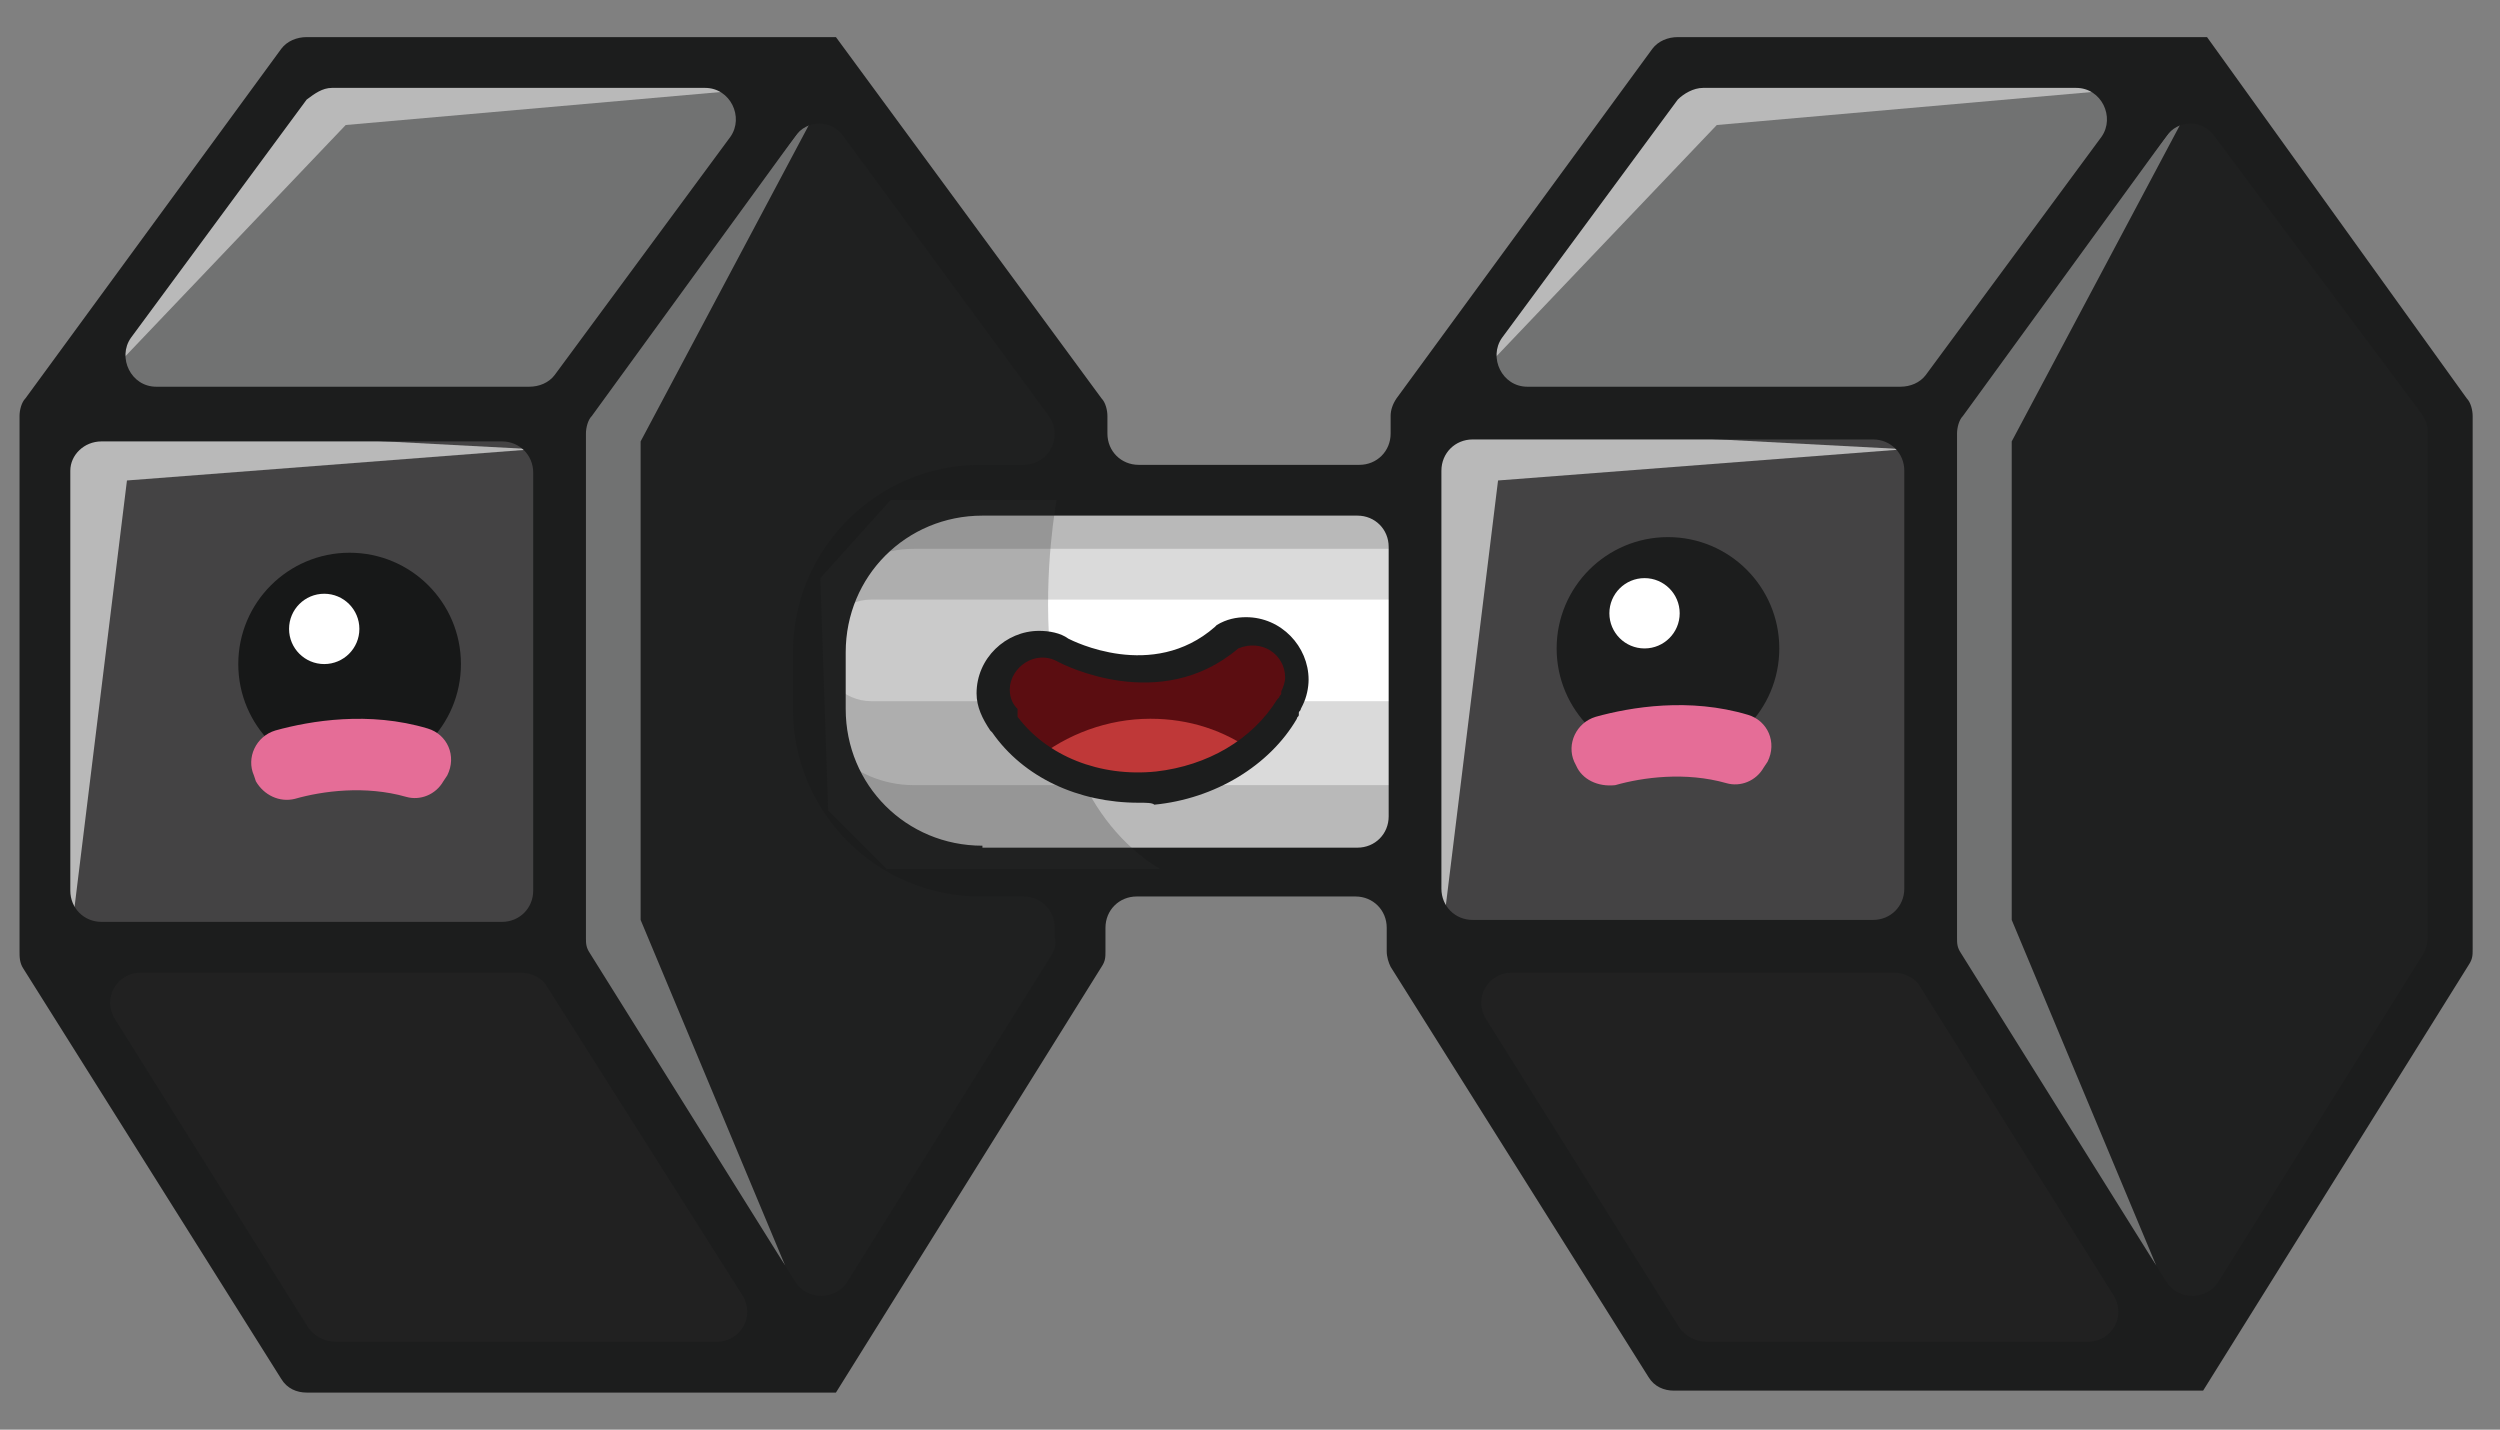 <?xml version="1.0" encoding="utf-8"?>
<!-- Generator: Adobe Illustrator 25.2.3, SVG Export Plug-In . SVG Version: 6.00 Build 0)  -->
<svg version="1.1" id="圖層_1" xmlns="http://www.w3.org/2000/svg" xmlns:xlink="http://www.w3.org/1999/xlink" x="0px" y="0px"
	 viewBox="0 0 128 73.2" style="enable-background:new 0 0 128 73.2;" xml:space="preserve">
<rect x="0" y="0" width="128" height="73.2" fill="#808080" stroke="none"/>
<style type="text/css">
	.st0{fill:#444344;}
	.st1{fill:#212121;}
	.st2{fill:#717272;}
	.st3{fill:#1F2020;}
	.st4{fill:#B9B9B9;}
	.st5{fill:#DADADA;}
	.st6{fill:#FFFFFF;}
	.st7{fill:#1C1D1D;}
	.st8{opacity:0.25;fill:#2C2D2D;}
	.st9{fill:#171818;}
	.st10{fill:#E56D97;}
	.st11{fill:#5B0D11;}
	.st12{fill:#BF3838;}
</style>
<g>
	<g>
		<g>
			<polygon class="st0" points="42,3.1 15.4,3.1 2.1,21.1 2.1,48.7 15.4,69.9 42,69.9 55.3,48.7 55.3,21.1 			"/>
			<polygon class="st1" points="3.1,49 28.7,49 42,69.9 15.4,69.9 2.1,48.7 			"/>
			<polygon class="st2" points="3.7,20.3 29.3,20.3 42.6,2.4 16,2.4 2.7,20.5 			"/>
			<polygon class="st3" points="42,4.5 28.7,21.3 28.7,49 42,69.9 56,48.7 55.3,21.1 			"/>
			<polygon class="st4" points="39.3,4.5 17.7,6.4 3.6,21.2 15.4,3.6 38.1,3.1 			"/>
			<polygon class="st4" points="27.3,23 6.5,24.6 3.6,48.2 2.7,21.7 			"/>
			<polygon class="st2" points="42,5.3 32.8,22.6 32.8,47.1 40.2,64.8 28.7,49.8 28.7,22.6 			"/>
		</g>
		<path class="st4" d="M69.8,44.5H51.7c-5.2,0-9.3-4.2-9.3-9.3v-0.9c0-5.2,4.2-9.3,9.3-9.3h18.1c5.2,0,9.3,4.2,9.3,9.3v0.9
			C79.1,40.4,74.9,44.5,69.8,44.5z"/>
		<path class="st5" d="M72.1,40.2H46.8c-3.2,0-5.8-2.6-5.8-5.8v-0.5c0-3.2,2.6-5.8,5.8-5.8h25.2c3.2,0,5.8,2.6,5.8,5.8v0.5
			C77.8,37.6,75.3,40.2,72.1,40.2z"/>
		<g>
			<polygon class="st0" points="112.2,3.1 85.6,3.1 72.3,21.1 72.3,48.7 85.6,69.9 112.2,69.9 125.5,48.7 125.5,21.1 			"/>
			<polygon class="st1" points="73.3,49 98.9,49 112.2,69.9 85.6,69.9 72.3,48.7 			"/>
			<polygon class="st2" points="73.9,20.3 99.5,20.3 112.8,2.4 86.2,2.4 72.9,20.5 			"/>
			<polygon class="st3" points="112.2,4.5 98.9,21.3 98.9,49 112.2,69.9 126.2,48.7 125.5,21.1 			"/>
			<polygon class="st4" points="109.5,4.5 87.9,6.4 73.8,21.2 85.6,3.6 108.3,3.1 			"/>
			<polygon class="st4" points="97.5,23 76.7,24.6 73.8,48.2 72.9,21.7 			"/>
			<polygon class="st2" points="112.2,5.3 103,22.6 103,47.1 110.4,64.8 98.9,49.8 98.9,22.6 			"/>
		</g>
		<path class="st6" d="M72.5,30.7H44.6c-1.4,0-2.6,1.2-2.6,2.6c0,1.4,1.2,2.6,2.6,2.6h27.9V30.7z"/>
		<path class="st7" d="M113,1.9h-0.9h-0.7H85.9c-0.5,0-1,0.2-1.3,0.6L71.5,20.4c-0.2,0.3-0.3,0.6-0.3,0.9v0.9c0,0.9-0.7,1.6-1.6,1.6
			H58.3c-0.9,0-1.6-0.7-1.6-1.6v-0.9c0-0.3-0.1-0.7-0.3-0.9L42.8,1.9h-0.9h-0.7H15.7c-0.5,0-1,0.2-1.3,0.6L1.3,20.4
			C1.1,20.6,1,21,1,21.3v27.4C1,49,1,49.3,1.2,49.6l13.2,21c0.3,0.5,0.8,0.7,1.3,0.7h25.4h1.5h0.2l13.6-21.8
			c0.2-0.3,0.2-0.5,0.2-0.8v-1.2c0-0.9,0.7-1.6,1.6-1.6h11.2c0.9,0,1.6,0.7,1.6,1.6v1.2c0,0.3,0.1,0.6,0.2,0.8l13.2,21
			c0.3,0.5,0.8,0.7,1.3,0.7h25.4h1.5h0.2l13.6-21.8c0.2-0.3,0.2-0.5,0.2-0.8V21.3c0-0.3-0.1-0.7-0.3-0.9L113,1.9z M87.2,4.5h19.1
			c1.3,0,2,1.5,1.3,2.5l-9,12.2c-0.3,0.4-0.8,0.6-1.3,0.6H78.2c-1.3,0-2-1.5-1.3-2.5l9-12.2C86.2,4.8,86.7,4.5,87.2,4.5z M95.9,47.1
			H75.4c-0.9,0-1.6-0.7-1.6-1.6V24.1c0-0.9,0.7-1.6,1.6-1.6h20.5c0.9,0,1.6,0.7,1.6,1.6v21.4C97.5,46.4,96.8,47.1,95.9,47.1z
			 M17,4.5h19.1c1.3,0,2,1.5,1.3,2.5l-9,12.2c-0.3,0.4-0.8,0.6-1.3,0.6H8c-1.3,0-2-1.5-1.3-2.5l9-12.2C16.1,4.8,16.5,4.5,17,4.5z
			 M5.2,22.6h20.5c0.9,0,1.6,0.7,1.6,1.6v21.4c0,0.9-0.7,1.6-1.6,1.6H5.2c-0.9,0-1.6-0.7-1.6-1.6V24.1C3.6,23.3,4.3,22.6,5.2,22.6z
			 M15.8,68L5.9,52.2c-0.7-1.1,0.1-2.4,1.3-2.4h19.5c0.5,0,1.1,0.3,1.3,0.7L38,66.3c0.7,1.1-0.1,2.4-1.3,2.4H17.2
			C16.6,68.7,16.1,68.4,15.8,68z M53.9,48.8L43.4,65.6c-0.6,1-2.1,1-2.7,0L30.2,48.8c-0.2-0.3-0.2-0.5-0.2-0.8V22.2
			c0-0.3,0.1-0.7,0.3-0.9L40.7,7c0.6-0.9,1.9-0.9,2.5,0l10.5,14.3c0.2,0.3,0.3,0.6,0.3,0.9v0c0,0.9-0.7,1.6-1.6,1.6h-2.2
			c-5.3,0-9.6,4.3-9.6,9.6v2.9c0,5.3,4.3,9.6,9.6,9.6h2.2c0.9,0,1.6,0.7,1.6,1.6V48C54.1,48.3,54,48.6,53.9,48.8z M50.3,43.3
			c-3.9,0-7-3.1-7-7v-2.9c0-3.9,3.1-7,7-7h19.2c0.9,0,1.6,0.7,1.6,1.6v13.8c0,0.9-0.7,1.6-1.6,1.6H50.3z M86,68l-9.9-15.8
			c-0.7-1.1,0.1-2.4,1.3-2.4H97c0.5,0,1.1,0.3,1.3,0.7l9.9,15.8c0.7,1.1-0.1,2.4-1.3,2.4H87.4C86.8,68.7,86.3,68.4,86,68z
			 M124.1,48.8l-10.5,16.8c-0.6,1-2.1,1-2.7,0l-10.5-16.8c-0.2-0.3-0.2-0.5-0.2-0.8V22.2c0-0.3,0.1-0.7,0.3-0.9L110.9,7
			c0.6-0.9,1.9-0.9,2.5,0L124,21.2c0.2,0.3,0.3,0.6,0.3,0.9V48C124.3,48.3,124.2,48.6,124.1,48.8z"/>
		<path class="st8" d="M54.1,25.6c0,0-2.7,14,5.3,18.9H45.4l-3-3L42,29.6l3.6-4H54.1z"/>
	</g>
	<g>
		<circle class="st7" cx="85.4" cy="33.2" r="5.7"/>
		<circle class="st6" cx="84.2" cy="31.4" r="1.8"/>
		<circle class="st9" cx="17.9" cy="34" r="5.7"/>
		<circle class="st6" cx="16.6" cy="32.2" r="1.8"/>
	</g>
	<g>
		<g>
			<path class="st10" d="M80.7,39.2l-0.1-0.2c-0.4-0.9,0.1-2,1.1-2.3c1.8-0.5,4.8-1,7.8-0.1c1,0.3,1.5,1.4,1,2.4l-0.2,0.3
				c-0.4,0.7-1.2,1-1.9,0.8c-2.1-0.6-4.3-0.3-5.7,0.1C81.8,40.3,81,39.9,80.7,39.2z"/>
		</g>
		<g>
			<path class="st10" d="M13.1,40L13,39.7c-0.4-0.9,0.1-2,1.1-2.3c1.8-0.5,4.8-1,7.8-0.1c1,0.3,1.5,1.4,1,2.4L22.7,40
				c-0.4,0.7-1.2,1-1.9,0.8c-2.1-0.6-4.3-0.3-5.7,0.1C14.3,41.1,13.5,40.7,13.1,40z"/>
		</g>
	</g>
	<g>
		<polygon class="st11" points="52.2,33.5 54.2,33.4 56.7,34.2 59,34.4 61.5,33.9 63.7,32.7 66.1,33.1 66.8,34.9 65.2,38.1 
			60.7,40.1 56.1,40.6 52.3,38.1 50.8,36 51.2,33.8 		"/>
		<path class="st12" d="M64.2,38.5c-1.5-1.1-3.3-1.7-5.3-1.7c-2.2,0-4.3,0.8-5.9,2.1C55.5,40.4,59.5,41.7,64.2,38.5z"/>
		<g>
			<path class="st7" d="M58.3,41.1c-3.1,0-5.9-1.3-7.5-3.6l-0.1-0.1c-0.4-0.6-0.7-1.2-0.7-1.9c0-1.8,1.5-3.2,3.2-3.2
				c0.5,0,1.1,0.1,1.5,0.4c0.2,0.1,4.3,2.2,7.5-0.6l0.1-0.1c0.5-0.3,1-0.4,1.5-0.4c1.8,0,3.2,1.5,3.2,3.2c0,0.4-0.1,0.9-0.3,1.3
				l-0.1,0.2c0,0.1-0.1,0.1-0.1,0.2l0,0.1c0,0.1-0.1,0.1-0.1,0.2c-1.4,2.4-4.2,4.1-7.3,4.4C59,41.1,58.7,41.1,58.3,41.1z M52.1,36.7
				c1.5,2,4.2,3.1,7.1,2.8c2.6-0.3,4.9-1.6,6.2-3.7l0.1-0.1c0-0.1,0.1-0.1,0.1-0.2l0,0c0,0,0,0,0-0.1c0.1-0.2,0.2-0.5,0.2-0.7
				c0-1.2-1.2-2-2.4-1.5c-4,3.4-9,0.8-9.2,0.7c-1.2-0.7-2.5,0.3-2.5,1.4c0,0.5,0.2,0.8,0.4,1L52.1,36.7z"/>
		</g>
	</g>
</g>
</svg>
